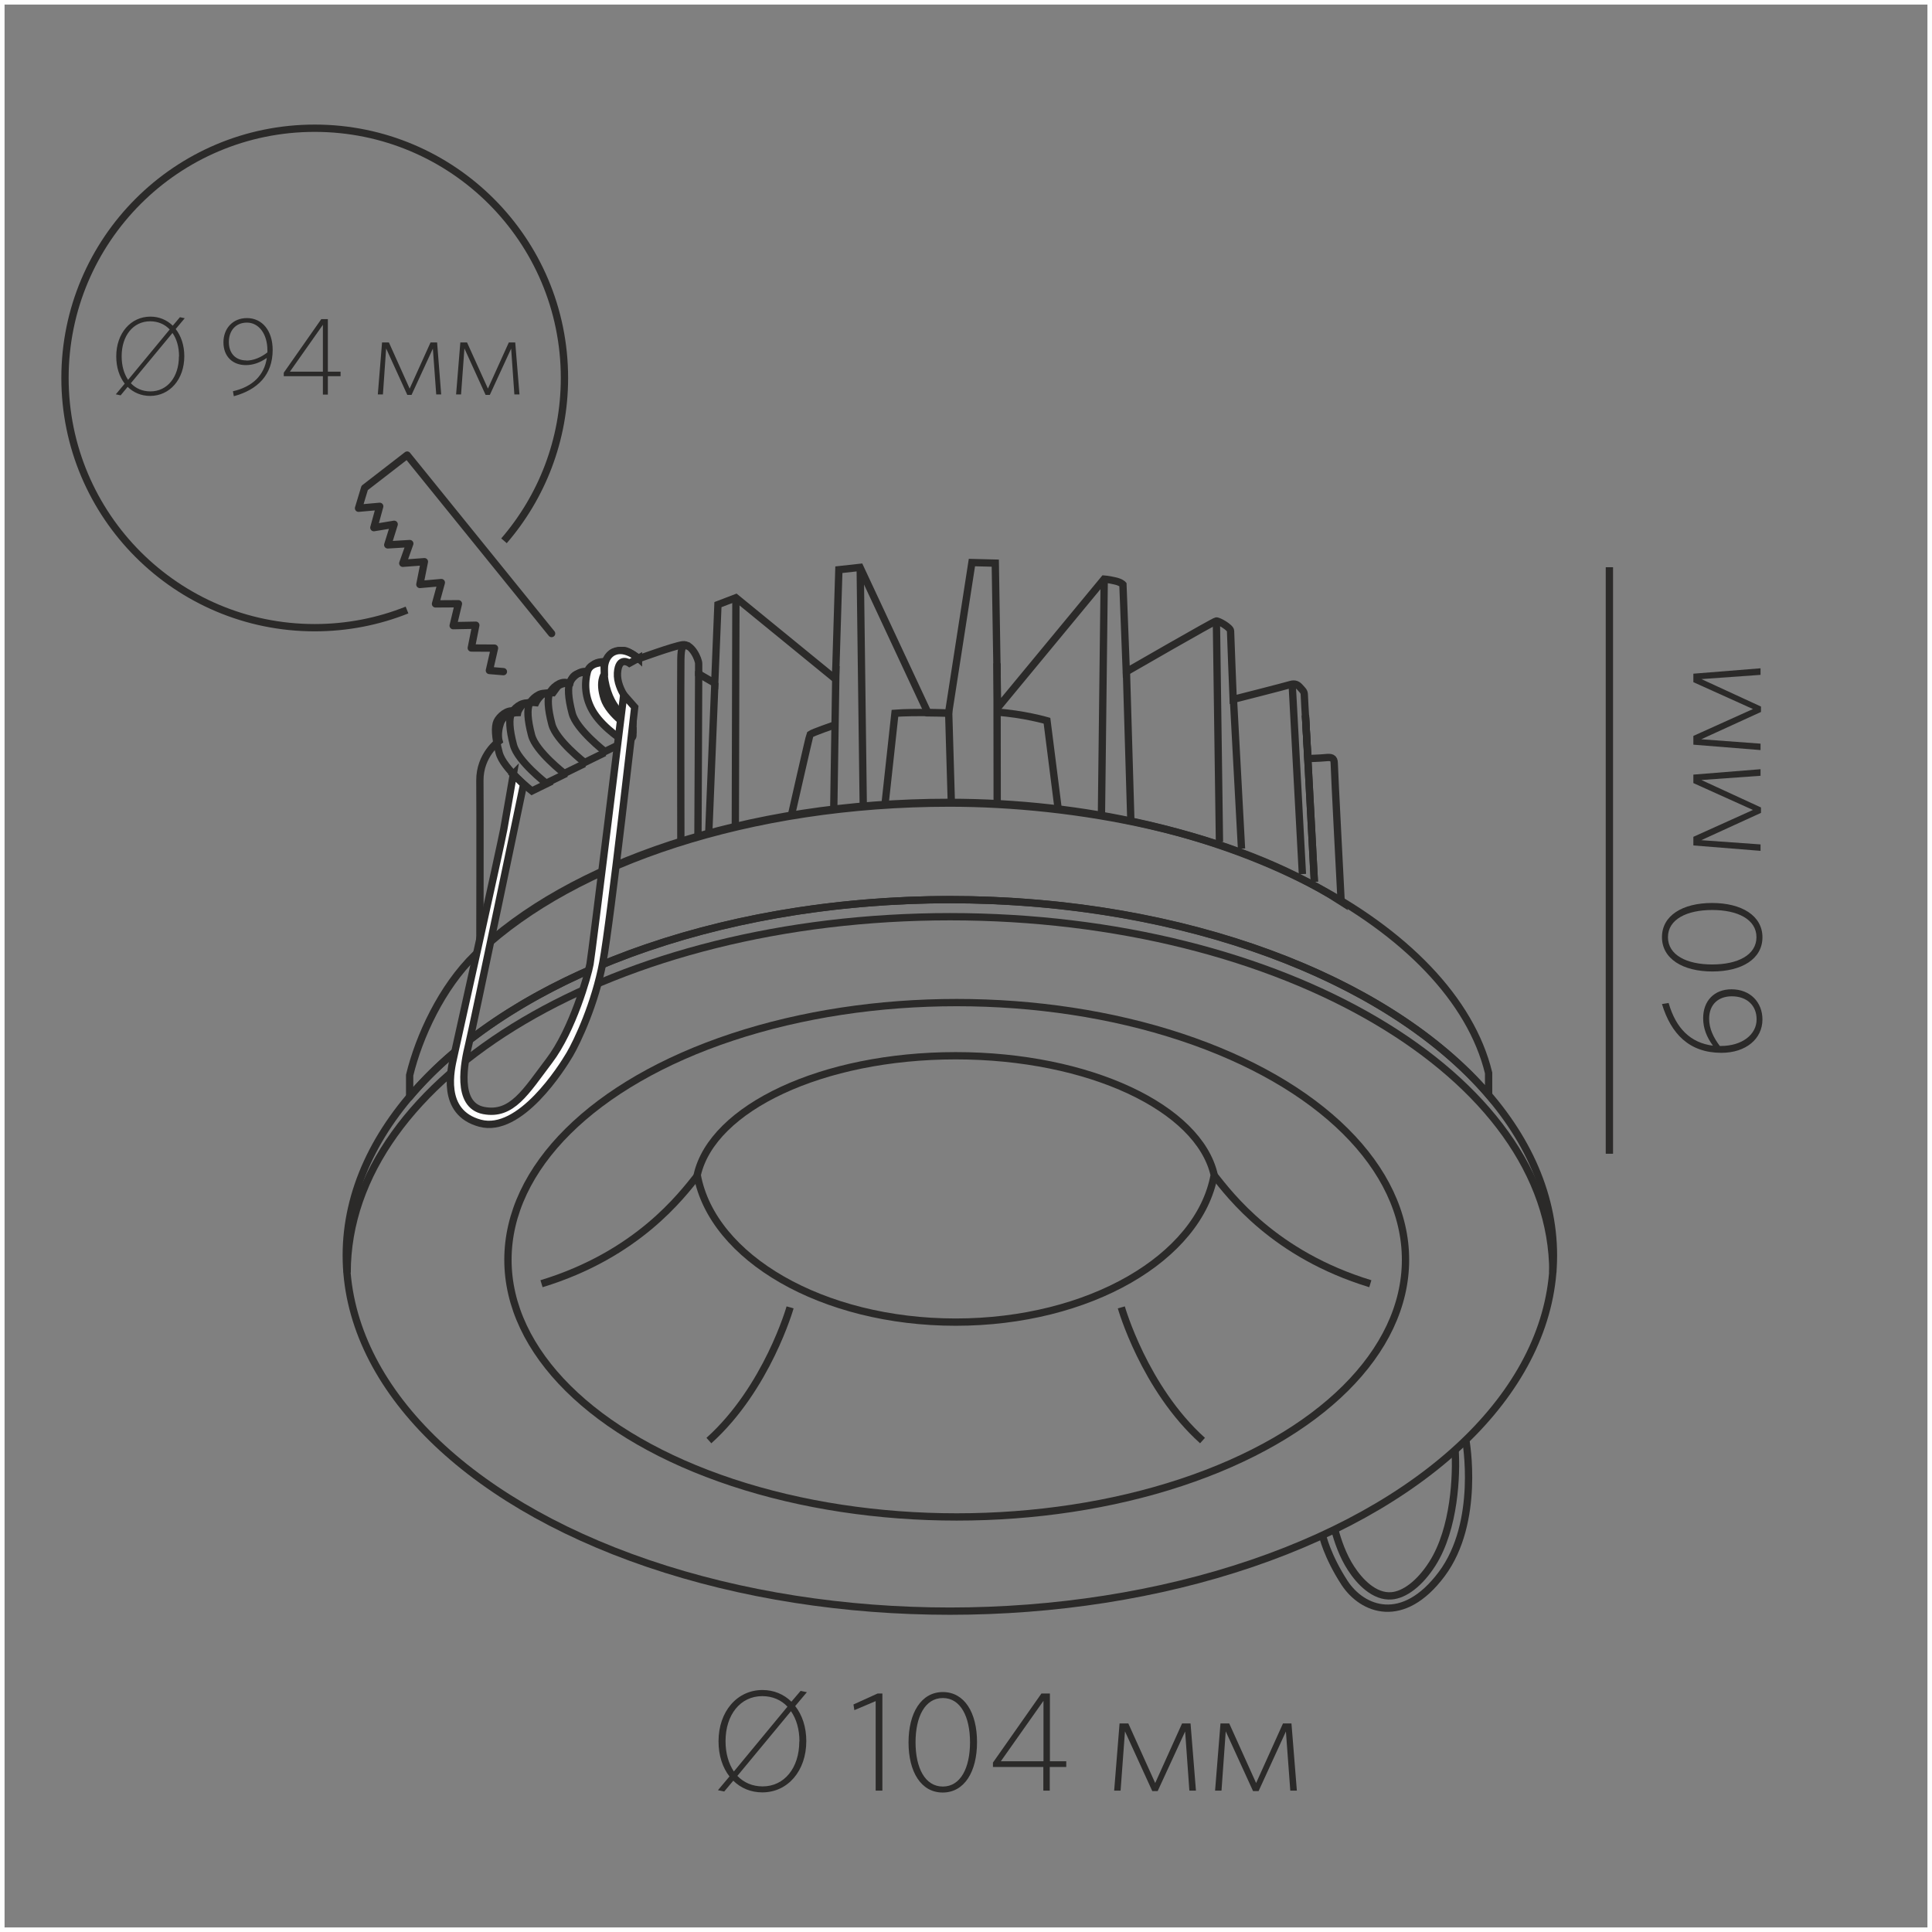 <?xml version="1.0" encoding="UTF-8"?>
<!DOCTYPE svg PUBLIC "-//W3C//DTD SVG 1.1//EN" "http://www.w3.org/Graphics/SVG/1.1/DTD/svg11.dtd">
<!-- Creator: CorelDRAW X6 -->
<svg xmlns="http://www.w3.org/2000/svg" xml:space="preserve" width="132.292mm" height="132.292mm" version="1.1" style="shape-rendering:geometricPrecision; text-rendering:geometricPrecision; image-rendering:optimizeQuality; fill-rule:evenodd; clip-rule:evenodd"
viewBox="0 0 13229 13229"
 xmlns:xlink="http://www.w3.org/1999/xlink">
 <rect x="0" y="0" width="13229" height="13229" fill="#808080" stroke="none"/>
 <defs>
  <style type="text/css">
   <![CDATA[
    .str1 {stroke:#2B2A29;stroke-width:50}
    .str2 {stroke:#2B2A29;stroke-width:50;stroke-linecap:round;stroke-linejoin:round}
    .str0 {stroke:#2B2A29;stroke-width:50}
    .str3 {stroke:#FEFEFE;stroke-width:62.5}
    .fil0 {fill:none}
    .fil1 {fill:#FEFEFE}
    .fil2 {fill:#2B2A29;fill-rule:nonzero}
   ]]>
  </style>
 </defs>
 <g id="Слой_x0020_1">
  <g id="_1063032336">
   <path class="fil0 str0" d="M10037 9862c0,0 101,560 -165,916 -266,356 -543,246 -665,61 -121,-186 -151,-325 -151,-325"/>
   <path class="fil0 str0" d="M9963 9924c12,172 -2,542 -155,783 -88,138 -192,213 -279,220 -118,10 -219,-97 -278,-188 -57,-87 -91,-189 -111,-263"/>
   <ellipse class="fil0 str0" cx="6504" cy="8596" rx="4133" ry="2436"/>
   <path class="fil0 str0" d="M10633 8713c0,-1346 -1846,-2436 -4128,-2436 -2283,0 -4128,1091 -4128,2437"/>
   <ellipse class="fil0 str0" cx="6551" cy="8626" rx="3073" ry="1761"/>
   <path class="fil0 str0" d="M4778 8047c-111,139 -411,542 -1070,743"/>
   <path class="fil0 str0" d="M5410 8952c0,0 -157,553 -556,912"/>
   <path class="fil0 str0" d="M4774 8046c104,567 857,1007 1770,1007 913,0 1666,-440 1770,-1007 -104,-460 -857,-817 -1770,-817 -913,0 -1666,357 -1770,817z"/>
   <path class="fil0 str0" d="M8313 8047c111,139 411,542 1070,743"/>
   <path class="fil0 str0" d="M7678 8952c0,0 157,553 556,912"/>
   <path class="fil0 str0" d="M2805 7509l0 -147c64,-264 219,-601 448,-824 641,-623 1857,-1044 3246,-1044 1885,0 3451,850 3694,1853l0 149c-682,-793 -2077,-1336 -3688,-1336 -1620,0 -3021,549 -3699,1349z"/>
   <path class="fil0 str0" d="M9183 6168c0,0 -47,-900 -47,-941 0,-41 -22,-43 -61,-39 -39,4 -119,6 -119,6 0,0 -25,-411 -25,-436 0,-25 -14,-33 -29,-51 -16,-18 -33,-29 -65,-20 -31,10 -393,102 -393,102 0,0 -18,-446 -18,-469 0,-23 -82,-70 -98,-68 -16,2 -616,348 -616,348l-23 -598c0,0 -14,-16 -57,-25 -43,-10 -72,-12 -72,-12l-729 882 -16 -991 -160 -4 -160 1031 -141 -2 -465 -996 -145 16 -23 749 -682 -557 -123 47 -22 538 -110 -64c0,0 0,-41 0,-70 0,-29 -47,-139 -111,-129 -65,10 -301,96 -301,96 0,0 -64,-57 -102,-57 -37,0 -70,8 -84,22 -14,14 -37,55 -37,55 0,0 -63,-4 -86,22 -23,25 -41,51 -41,51 0,0 -39,-4 -74,12 -35,16 -45,59 -45,59 0,0 -69,1 -89,31 -21,29 -27,37 -27,37 0,0 -58,-4 -82,20 -24,23 -36,48 -36,48 0,0 -74,-9 -98,22 -23,30 -26,46 -26,46 0,0 -93,0 -118,72 -25,72 -10,123 -10,123 0,0 -133,94 -131,272 2,178 0,1167 0,1167l1 0c649,-607 1847,-1014 3214,-1014 857,0 1932,190 2684,675z"/>
   <line class="fil0 str0" x1="9000" y1="6038" x2="8939" y2= "4898" />
   <line class="fil0 str0" x1="9000" y1="6038" x2="8939" y2= "4898" />
   <line class="fil0 str0" x1="8501" y1="5811" x2="8445" y2= "4772" />
   <line class="fil0 str0" x1="8918" y1="5985" x2="8848" y2= "4687" />
   <line class="fil0 str0" x1="8350" y1="5765" x2="8329" y2= "4251" />
   <line class="fil0 str0" x1="7561" y1="3964" x2="7542" y2= "5575" />
   <line class="fil0 str0" x1="7713" y1="4599" x2="7743" y2= "5611" />
   <path class="fil0 str0" d="M7245 5534l-76 -599c0,0 -162,-47 -348,-59"/>
   <path class="fil0 str0" d="M6060 5507l68 -623c123,-10 368,-2 368,-2l18 611"/>
   <path class="fil0 str0" d="M5709 4966c0,0 -143,49 -162,63 -5,10 -128,553 -128,553"/>
   <line class="fil0 str0" x1="6827" y1="4542" x2="6828" y2= "5501" />
   <line class="fil0 str0" x1="5890" y1="3884" x2="5911" y2= "5519" />
   <line class="fil0 str0" x1="5724" y1="4561" x2="5709" y2= "5539" />
   <line class="fil0 str0" x1="5039" y1="4091" x2="5035" y2= "5658" />
   <line class="fil0 str0" x1="4895" y1="4675" x2="4853" y2= "5704" />
   <path class="fil0 str0" d="M4784 4595c0,143 -5,1130 -5,1130"/>
   <path class="fil0 str0" d="M4720 4426c-47,-14 -56,-1 -58,89 -2,90 0,1247 0,1247"/>
   <path class="fil0 str0" d="M4022 4600c-49,-14 -103,36 -119,70 -16,34 -14,106 15,215 29,110 224,261 224,261l137 -67"/>
   <path class="fil0 str0" d="M3883 4675c-49,-14 -103,36 -119,70 -16,34 -14,106 15,215 29,110 224,261 224,261l137 -67"/>
   <path class="fil0 str0" d="M3744 4750c-49,-14 -103,36 -119,70 -16,34 -14,106 15,215 29,110 224,261 224,261l137 -67"/>
   <path class="fil0 str0" d="M3620 4817c-49,-14 -103,36 -119,70 -16,34 -14,106 15,215 29,110 224,261 224,261l137 -67"/>
   <path class="fil0 str0" d="M3522 4870c-49,-14 -103,36 -119,70 -16,34 -14,106 15,215 29,110 224,261 224,261l137 -67"/>
   <path class="fil1 str0" d="M4372 4508c0,0 -103,-93 -186,-35 -18,13 -31,32 -39,54 -27,78 2,199 40,271 49,94 147,174 147,174l2 -129c0,0 -115,-115 -108,-235 8,-119 82,-67 82,-67l62 -34z"/>
   <path class="fil1 str0" d="M4135 4537c0,0 -95,-5 -113,63 -18,67 -24,177 46,284 70,108 211,195 211,195 0,0 55,-16 55,-43 0,-27 0,-41 0,-41 0,0 -161,-97 -198,-213 -37,-116 2,-165 2,-165l-2 -81z"/>
   <path class="fil1 str0" d="M3515 5301c0,0 -46,269 -66,379 -20,109 -324,1474 -342,1556 -18,82 -94,381 180,455 274,74 561,-381 614,-471 53,-90 174,-348 227,-631 53,-283 218,-1747 218,-1747l-75 -85c0,0 -217,1766 -231,1844 -14,78 -119,452 -280,663 -160,211 -254,377 -448,340 -193,-37 -132,-331 -103,-450 29,-119 376,-1783 376,-1783l-71 -69z"/>
   <line class="fil0 str0" x1="11020" y1="3884" x2="11020" y2= "7900" />
   <path class="fil0 str1" d="M3451 3703c258,-299 414,-689 414,-1115 0,-945 -766,-1710 -1710,-1710 -945,0 -1710,766 -1710,1710 0,944 766,1710 1710,1710 223,0 437,-43 632,-121"/>
   <polyline class="fil0 str2" points="3777,4338 2788,3116 2497,3341 2455,3480 2600,3467 2560,3613 2699,3590 2655,3731 2806,3722 2758,3857 2906,3846 2875,4002 3022,3989 2982,4135 3139,4134 3103,4284 3258,4281 3227,4437 3386,4438 3351,4591 3447,4599 "/>
  </g>
  <path class="fil2" d="M5521 11922c0,-96 -28,-179 -76,-240l80 -95 -43 -9 -63 74c-52,-51 -120,-80 -198,-80 -173,0 -301,146 -301,351 0,97 27,179 75,241l-79 94 43 9 62 -74c52,51 120,80 199,80 173,0 301,-146 301,-351zm-48 2c0,181 -102,308 -251,308 -70,0 -129,-26 -173,-72l367 -443c37,53 58,124 58,207zm-253 -310c69,0 129,26 172,72l-367 444c-36,-54 -57,-124 -57,-208 0,-181 102,-308 251,-308z"/>
  <polygon id="1" class="fil2" points="6042,12261 6042,11596 6009,11596 5844,11671 5850,11710 5996,11648 5996,12261 "/>
  <path id="2" class="fil2" d="M6690 11929c0,-202 -86,-343 -234,-343 -148,0 -235,143 -235,345 0,202 86,343 234,343 148,0 235,-142 235,-345zm-48 1c0,174 -64,303 -186,303 -123,0 -187,-129 -187,-303 0,-174 64,-303 187,-303 122,0 186,129 186,303z"/>
  <path id="3" class="fil2" d="M7301 12099l0 -39 -112 0 0 -464 -58 0 -332 473 0 30 345 0 0 162 44 0 0 -162 112 0zm-156 -39l-292 0 292 -414 0 414z"/>
  <polygon id="4" class="fil2" points="8189,12261 8152,11801 8094,11801 7910,12209 7726,11801 7666,11801 7629,12261 7673,12261 7703,11855 7890,12264 7927,12264 8115,11856 8144,12261 "/>
  <polygon id="5" class="fil2" points="8880,12261 8843,11801 8785,11801 8601,12209 8417,11801 8357,11801 8320,12261 8364,12261 8393,11855 8580,12264 8618,12264 8805,11856 8835,12261 "/>
  <path class="fil2" d="M11425 6868l-45 7c62,204 187,334 407,334 168,0 281,-96 281,-228 0,-118 -83,-207 -212,-207 -118,0 -194,79 -194,198 0,67 23,128 67,188 -152,-19 -253,-117 -303,-291zm278 108c0,-101 66,-154 155,-154 102,0 170,61 170,158 0,106 -102,182 -244,182l-8 0c-42,-56 -73,-117 -73,-186z"/>
  <path id="1" class="fil2" d="M11723 6183c-202,0 -343,86 -343,234 0,148 143,235 345,235 202,0 343,-86 343,-234 0,-148 -142,-235 -345,-235zm1 48c174,0 303,64 303,186 0,123 -129,187 -303,187 -174,0 -303,-64 -303,-187 0,-122 129,-186 303,-186z"/>
  <polygon id="2" class="fil2" points="12055,5267 11595,5304 11595,5362 12003,5546 11595,5730 11595,5789 12055,5826 12055,5782 11649,5753 12058,5566 12058,5529 11650,5341 12055,5312 "/>
  <polygon id="3" class="fil2" points="12055,4576 11595,4613 11595,4671 12003,4855 11595,5039 11595,5099 12055,5136 12055,5092 11649,5062 12058,4875 12058,4838 11650,4650 12055,4621 "/>
  <path class="fil2" d="M1262 2439c0,-74 -22,-139 -59,-186l62 -74 -33 -7 -49 58c-40,-39 -93,-62 -153,-62 -134,0 -234,113 -234,272 0,75 21,139 58,187l-61 73 33 7 48 -58c40,39 93,62 154,62 134,0 234,-113 234,-272zm-37 2c0,140 -79,239 -195,239 -55,0 -100,-20 -134,-56l285 -344c29,41 45,96 45,161zm-197 -241c54,0 100,20 134,56l-285 345c-28,-42 -44,-96 -44,-162 0,-140 79,-239 195,-239z"/>
  <path id="1" class="fil2" d="M1595 2679l6 34c163,-44 266,-146 266,-317 0,-131 -71,-218 -176,-218 -99,0 -161,73 -161,166 0,97 63,156 153,156 51,0 97,-17 144,-49 -17,116 -95,197 -232,228zm92 -211c-77,0 -120,-52 -120,-126 0,-77 46,-133 124,-133 80,0 140,76 140,190l0 14c-43,34 -95,56 -144,56z"/>
  <path id="2" class="fil2" d="M2332 2575l0 -30 -87 0 0 -360 -45 0 -257 367 0 24 268 0 0 126 34 0 0 -126 87 0zm-121 -30l-226 0 226 -321 0 321z"/>
  <polygon id="3" class="fil2" points="3021,2701 2993,2345 2948,2345 2805,2661 2663,2345 2616,2345 2587,2701 2622,2701 2644,2386 2789,2704 2818,2704 2964,2387 2987,2701 "/>
  <polygon id="4" class="fil2" points="3557,2701 3528,2345 3484,2345 3341,2661 3198,2345 3152,2345 3123,2701 3157,2701 3180,2386 3325,2704 3354,2704 3500,2387 3522,2701 "/>
 </g>
 <g id="Слой_x0020_1_0">
  <rect class="fil0 str3" width="13229" height="13229"/>
 </g>
</svg>
